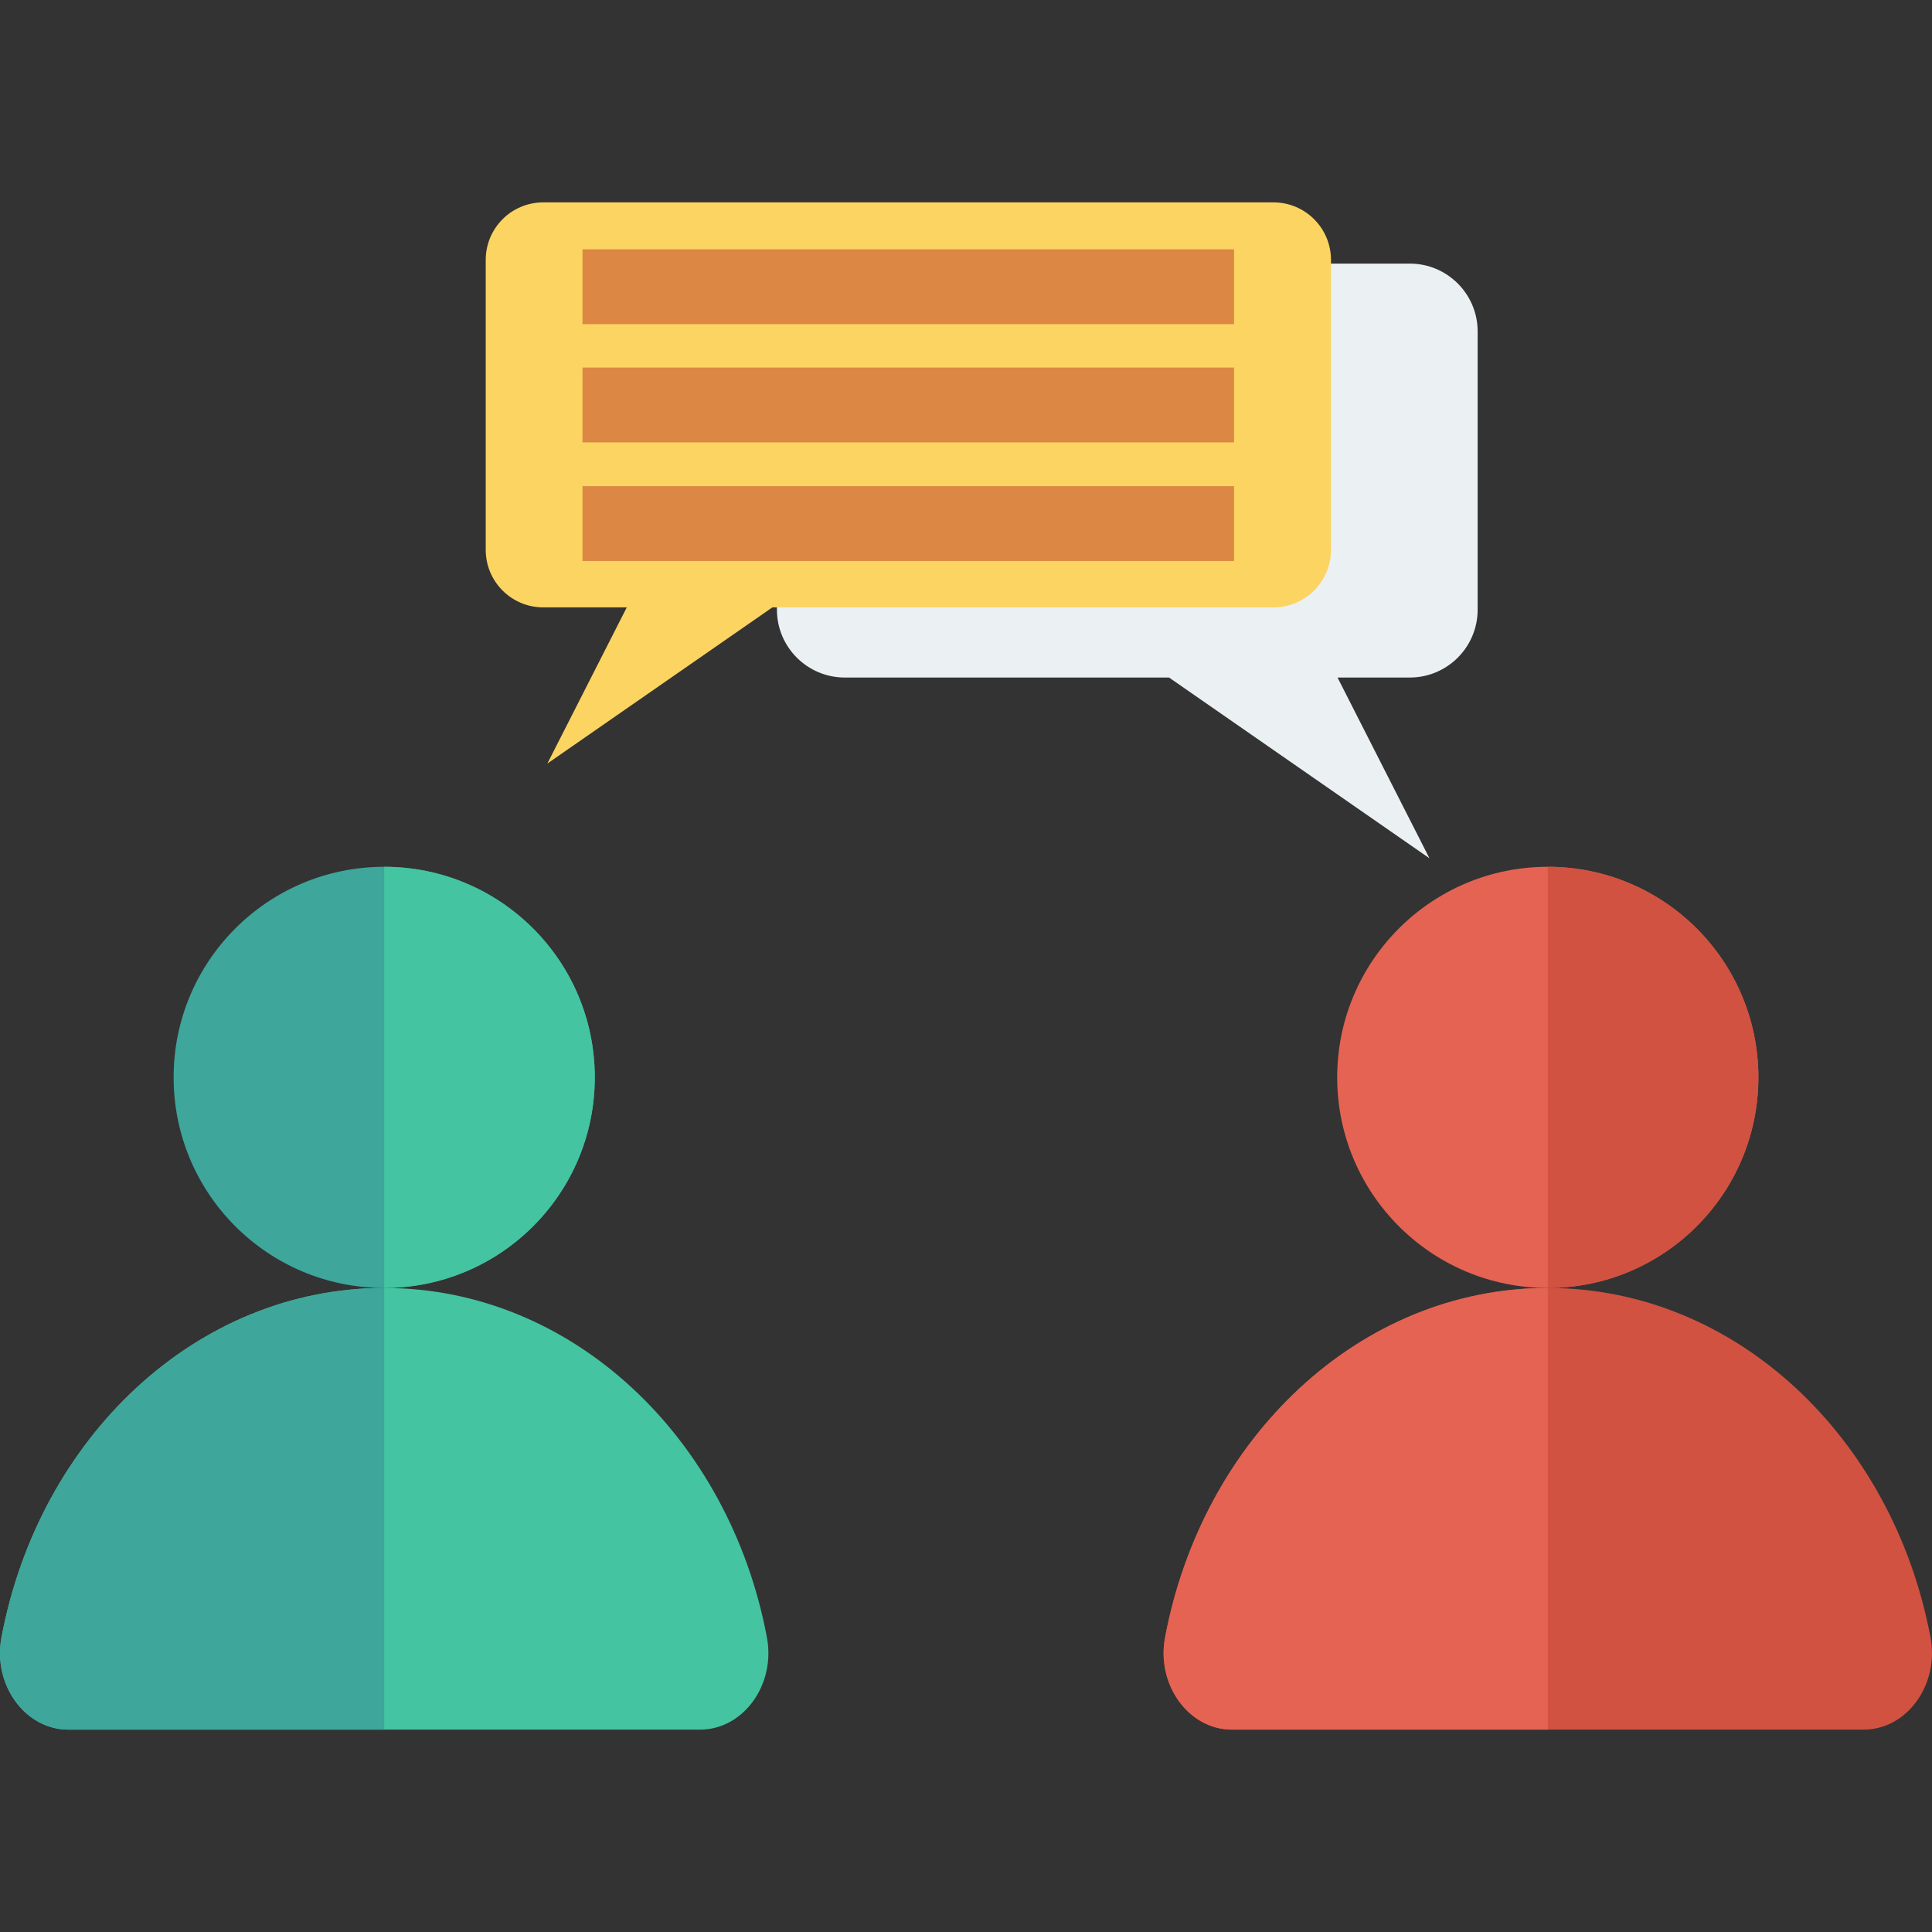 <?xml version="1.0" encoding="iso-8859-1"?>
<!-- Generator: Adobe Illustrator 19.0.0, SVG Export Plug-In . SVG Version: 6.00 Build 0)  -->
<svg version="1.1" id="Capa_1" xmlns="http://www.w3.org/2000/svg" xmlns:xlink="http://www.w3.org/1999/xlink" x="0px" y="0px"
	 viewBox="0 0 409.6 409.6" style="enable-background:new 0 0 409.6 409.6;" xml:space="preserve">
<rect x="0" y="0" width="409.6" height="409.6" fill="#333333" stroke="none"/>
<circle style="fill:#E56353;" cx="328.141" cy="228.413" r="44.646"/>
<path style="fill:#D15241;" d="M395.119,366.695c9.131,0,16.064-9.482,14.166-19.563c-7.97-42.322-41.27-74.071-81.139-74.071
	s-73.169,31.749-81.139,74.071c-1.899,10.082,5.035,19.563,14.166,19.563H395.119z"/>
<path style="fill:#E56353;" d="M247.008,347.132c7.97-42.322,41.27-74.071,81.139-74.071v93.634h-66.973
	C252.042,366.695,245.109,357.213,247.008,347.132z"/>
<path style="fill:#D15241;" d="M328.146,273.061c24.657,0,44.646-19.989,44.646-44.646s-19.989-44.646-44.646-44.646V273.061z"/>
<circle style="fill:#3EA69B;" cx="81.454" cy="228.413" r="44.646"/>
<path style="fill:#44C4A1;" d="M148.427,366.695c9.131,0,16.064-9.482,14.166-19.563c-7.97-42.322-41.27-74.071-81.139-74.071
	S8.285,304.81,0.315,347.132c-1.899,10.082,5.035,19.563,14.166,19.563H148.427z"/>
<path style="fill:#3EA69B;" d="M0.315,347.132c7.97-42.322,41.27-74.071,81.139-74.071v93.634H14.481
	C5.35,366.695-1.584,357.213,0.315,347.132z"/>
<path style="fill:#44C4A1;" d="M81.454,273.061c24.657,0,44.646-19.989,44.646-44.646s-19.989-44.646-44.646-44.646V273.061z"/>
<path style="fill:#EBF0F3;" d="M298.882,55.886H179.107c-7.948,0-14.391,6.443-14.391,14.391v58.975
	c0,7.948,6.443,14.391,14.391,14.391h68.742l55.203,38.317l-19.484-38.317h15.314c7.948,0,14.392-6.443,14.392-14.391V70.277
	C313.274,62.329,306.83,55.886,298.882,55.886z"/>
<path style="fill:#FCD462;" d="M269.981,42.905H115.176c-6.737,0-12.198,5.461-12.198,12.198v61.472
	c0,6.737,5.461,12.198,12.198,12.198h17.704l-16.835,33.108l47.699-33.108h106.238c6.737,0,12.198-5.461,12.198-12.198V55.103
	C282.179,48.366,276.718,42.905,269.981,42.905z"/>
<g>
	<rect x="123.494" y="52.859" style="fill:#DC8744;" width="138.132" height="15.867"/>
	<rect x="123.494" y="77.926" style="fill:#DC8744;" width="138.132" height="15.867"/>
	<rect x="123.494" y="103.066" style="fill:#DC8744;" width="138.132" height="15.867"/>
</g>
<g>
</g>
<g>
</g>
<g>
</g>
<g>
</g>
<g>
</g>
<g>
</g>
<g>
</g>
<g>
</g>
<g>
</g>
<g>
</g>
<g>
</g>
<g>
</g>
<g>
</g>
<g>
</g>
<g>
</g>
</svg>
